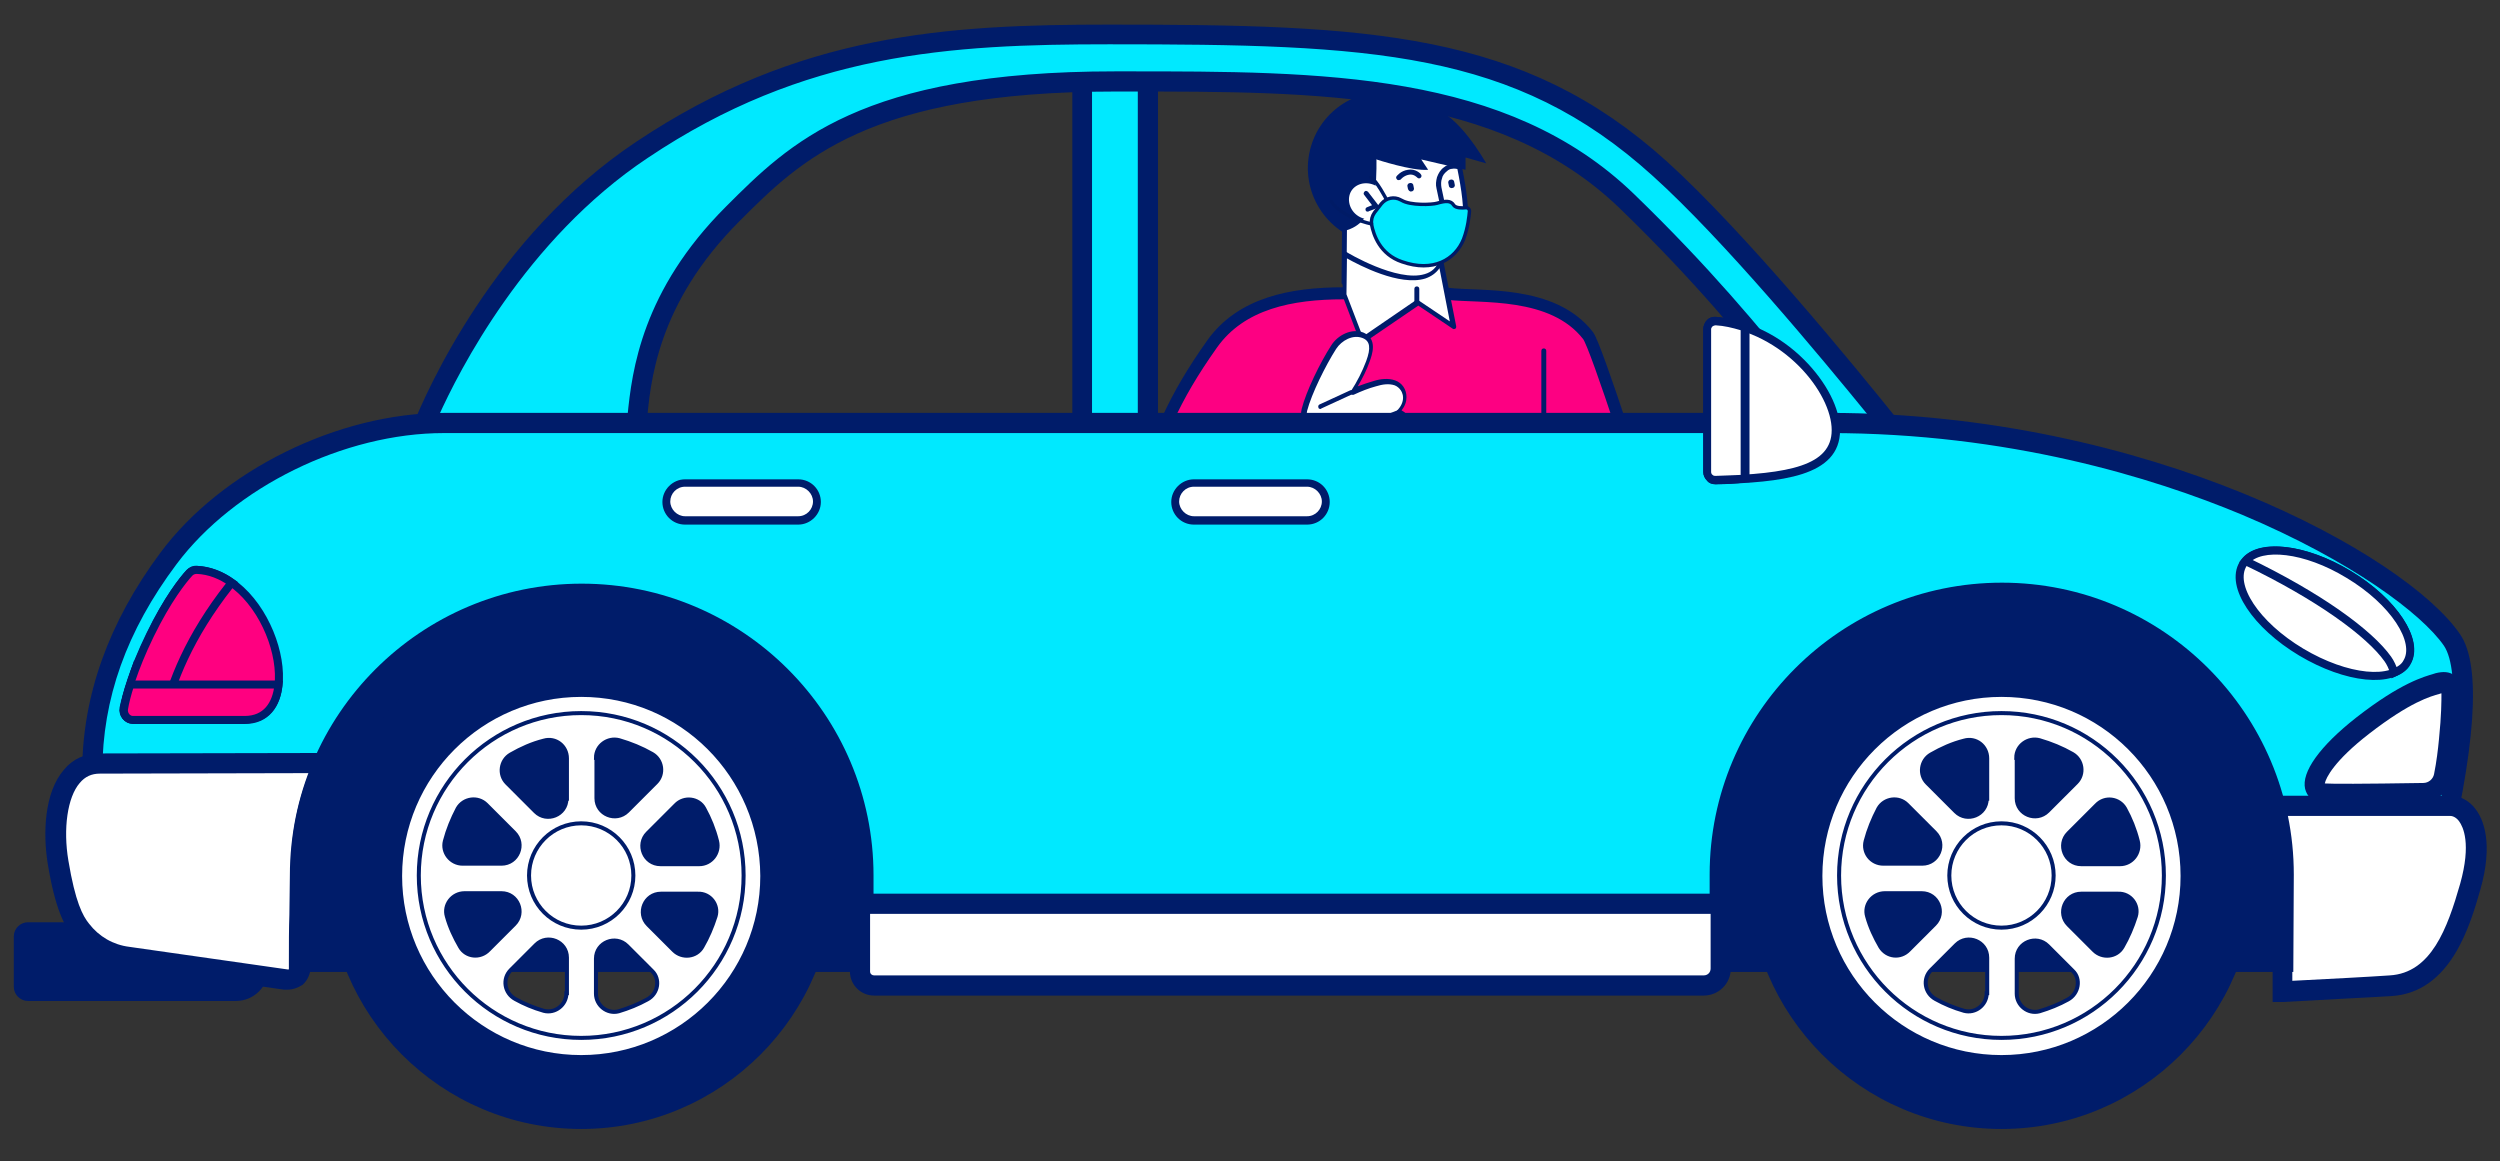 <?xml version="1.0" encoding="UTF-8"?> <!-- Generator: Adobe Illustrator 27.7.0, SVG Export Plug-In . SVG Version: 6.00 Build 0) --> <svg xmlns="http://www.w3.org/2000/svg" xmlns:xlink="http://www.w3.org/1999/xlink" version="1.1" id="Capa_1" x="0px" y="0px" viewBox="0 0 508 236" style="enable-background:new 0 0 508 236;" xml:space="preserve"><rect x="0" y="0" width="508" height="236" fill="#333333" stroke="none"/> <style type="text/css"> .st0{fill-rule:evenodd;clip-rule:evenodd;fill:#FD0082;stroke:#001C6A;stroke-width:2.45;stroke-linecap:round;stroke-linejoin:round;stroke-miterlimit:10;} .st1{fill:#001C6A;} .st2{fill:#FFFFFF;} .st3{fill-rule:evenodd;clip-rule:evenodd;fill:#001C6A;} .st4{fill-rule:evenodd;clip-rule:evenodd;fill:#FFFFFF;} .st5{fill:#00E9FF;} .st6{fill:#FFFFFF;stroke:#001C6A;stroke-width:1.634;stroke-miterlimit:10;} .st7{fill:#FF0080;stroke:#001C6A;stroke-width:1.634;stroke-miterlimit:10;} .st8{fill:#001C6A;stroke:#001C6A;stroke-width:0.817;stroke-miterlimit:10;} .st9{fill:#FFFFFF;stroke:#001C6A;stroke-width:0.817;stroke-miterlimit:10;} .st10{fill:#00E9FF;stroke:#001B66;stroke-width:0.7;stroke-linecap:round;stroke-linejoin:round;stroke-miterlimit:10;} .st11{fill-rule:evenodd;clip-rule:evenodd;fill:#00E9FF;stroke:#001B66;stroke-width:0.7;stroke-linecap:round;stroke-linejoin:round;stroke-miterlimit:10;} .st12{fill-rule:evenodd;clip-rule:evenodd;fill:none;stroke:#001B66;stroke-width:0.7;stroke-linecap:round;stroke-linejoin:round;stroke-miterlimit:10;} </style> <g> <g> <g> <path class="st0" d="M338.7,115.4c-4.7-15-14.3-44.9-16-47.2c-7.2-9.3-21.9-7.7-28.5-8.5c0,0-21.2-0.1-21.2-0.1 c-10.6,0-20.8,2-26.7,10.3c-8,11.3-10.8,18.5-16,33.6c-1.4,4.1-3.6,12-3.6,12H338.7z"></path> <ellipse transform="matrix(0.23 -0.973 0.973 0.23 183.398 299.9)" class="st1" cx="281.2" cy="34.1" rx="15.5" ry="15.5"></ellipse> <path class="st2" d="M279.7,32.4c0,4.5,0.2,12.9-6.5,14.5c0,5.7-0.1,11.9-0.1,11.9l19.5,0.3l0-6.9c8.2-2,4.4-14.4,3-22.4l-15,1.7 C280.1,31.4,279.7,31.8,279.7,32.4z"></path> <path class="st1" d="M292.7,53.6c-0.3,0-0.5-0.2-0.5-0.5l0-1.1c0-0.2,0.2-0.4,0.4-0.5c6.6-1.6,4.8-10.9,3.3-18.4 c-0.2-1.2-0.5-2.4-0.7-3.5c0-0.3,0.1-0.5,0.4-0.5c0.3,0,0.5,0.1,0.6,0.4c0.2,1.1,0.4,2.3,0.7,3.5c1.5,7.7,3.4,17.3-3.7,19.4 l0,0.7C293.2,53.4,292.9,53.6,292.7,53.6L292.7,53.6z"></path> <path class="st1" d="M273.1,57.9c-0.3,0-0.5-0.2-0.5-0.5l0.1-10.6c0-0.3,0.2-0.5,0.5-0.5c0.3,0,0.5,0.2,0.5,0.5l-0.1,10.6 C273.6,57.7,273.4,57.9,273.1,57.9z"></path> <g> <path class="st2" d="M281,43.3c-1.2,1.5-3.6,1.7-5.3,0.4c-1.7-1.3-2.1-3.7-0.9-5.2c1.2-1.5,3.6-1.7,5.3-0.4 C281.8,39.5,282.2,41.8,281,43.3z"></path> <path class="st1" d="M277.9,43c-0.2,0-0.4-0.1-0.4-0.3c-0.1-0.2,0-0.5,0.3-0.6l1-0.4l-1.6-2.1c-0.2-0.2-0.1-0.5,0.1-0.7 c0.2-0.2,0.5-0.1,0.7,0.1l2,2.6c0.1,0.1,0.1,0.3,0.1,0.4c0,0.1-0.1,0.3-0.3,0.3l-1.6,0.6C278.1,43,278,43,277.9,43z"></path> </g> <path class="st1" d="M290.5,52.8c-0.6,0-1.3-0.1-2.1-0.2c-0.3-0.1-0.4-0.3-0.4-0.6c0.1-0.3,0.3-0.4,0.6-0.4 c2.2,0.5,3.9-0.1,3.9-0.1c0.3-0.1,0.5,0,0.6,0.3c0.1,0.2,0,0.5-0.3,0.6C292.8,52.5,291.9,52.8,290.5,52.8z"></path> <path class="st1" d="M313.7,115.1c-0.3,0-0.5-0.2-0.5-0.5V71.3c0-0.3,0.2-0.5,0.5-0.5c0.3,0,0.5,0.2,0.5,0.5v43.3 C314.2,114.9,313.9,115.1,313.7,115.1z"></path> <path class="st2" d="M273.2,51.6c0,0,13.5,10.3,19.5,1.5l2.6,13.2l-7.3-4.9l-11.3,7.7l-3.5-9.2L273.2,51.6z"></path> <g> <path class="st1" d="M276.7,69.6c0,0-0.1,0-0.1,0c-0.1,0-0.3-0.1-0.3-0.3l-3.5-9.2c0-0.1,0-0.1,0-0.2l0.1-8.3 c0-0.2,0.1-0.3,0.2-0.4c0.2-0.1,0.3-0.1,0.5,0c0.1,0.1,10.3,6.2,15.9,4.5c1.4-0.4,2.4-1.3,2.9-2.7c0.1-0.2,0.3-0.3,0.5-0.3 c0.2,0,0.4,0.2,0.4,0.4l2.6,13.2c0,0.2,0,0.4-0.2,0.5c-0.2,0.1-0.4,0.1-0.5,0l-7-4.7l-11,7.5C276.8,69.6,276.8,69.6,276.7,69.6z M273.6,59.8l3.3,8.6l10.8-7.4c0.2-0.1,0.4-0.1,0.5,0l6.4,4.3l-2.1-10.8c-0.7,1-1.7,1.7-2.9,2.1c-5.2,1.6-13.4-2.7-15.9-4.1 L273.6,59.8z"></path> </g> <path class="st1" d="M287.9,61.9c-0.3,0-0.5-0.2-0.5-0.5v-2.7c0-0.3,0.2-0.5,0.5-0.5c0.3,0,0.5,0.2,0.5,0.5v2.7 C288.4,61.7,288.2,61.9,287.9,61.9z"></path> <g> <path class="st1" d="M284.2,36.6c-0.1,0-0.2,0-0.3-0.1c-0.2-0.2-0.3-0.5-0.1-0.7c0,0,0.8-1.1,2.3-1.3c1.5-0.3,2.6,0.8,2.6,0.9 c0.2,0.2,0.2,0.5,0,0.7c-0.2,0.2-0.5,0.2-0.7,0c0,0-0.7-0.8-1.7-0.6c-1.1,0.2-1.7,1-1.7,1C284.5,36.5,284.4,36.6,284.2,36.6z"></path> <path class="st1" d="M293.1,42c-0.2,0-0.4-0.1-0.5-0.4l-0.7-3.3c-0.2-0.8-0.1-1.5,0.1-2.3c0.3-0.8,0.7-1.5,1.4-2 c0.5-0.4,1-0.6,1.6-0.7c0.5-0.1,1.1,0,1.8,0.2c0.3,0.1,0.4,0.3,0.3,0.6c-0.1,0.3-0.3,0.4-0.6,0.3c-0.6-0.1-1-0.2-1.4-0.1 c-0.4,0-0.8,0.2-1.1,0.5c-0.5,0.4-0.9,0.9-1,1.5c-0.2,0.5-0.2,1.2-0.1,1.8l0.7,3.3c0.1,0.3-0.1,0.5-0.4,0.6 C293.2,42,293.1,42,293.1,42z"></path> <path class="st1" d="M291.6,43c-0.8,0-1.5-0.3-1.6-0.3c-0.2-0.1-0.3-0.4-0.2-0.6c0.1-0.2,0.4-0.4,0.6-0.2c0,0,1.6,0.7,2.5-0.2 c0.2-0.2,0.5-0.2,0.7,0c0.2,0.2,0.2,0.5,0,0.7C293,42.9,292.3,43,291.6,43z"></path> </g> <path class="st1" d="M229.5,115.8c-0.2,0-0.3-0.1-0.4-0.2c-0.2-0.2-0.1-0.5,0.1-0.7l26-18.2c0.2-0.2,0.5-0.1,0.7,0.1 c0.2,0.2,0.1,0.5-0.1,0.7l-26,18.2C229.7,115.8,229.6,115.8,229.5,115.8z"></path> <path class="st1" d="M295.1,38.2c0.3,0,0.6-0.3,0.5-0.7l-0.1-0.5c0-0.3-0.3-0.6-0.7-0.5c-0.3,0-0.6,0.3-0.5,0.7l0.1,0.5 C294.4,38,294.7,38.3,295.1,38.2z"></path> <path class="st1" d="M286.8,38.9c0.3,0,0.6-0.3,0.5-0.7l-0.1-0.5c0-0.3-0.3-0.6-0.7-0.5c-0.3,0-0.6,0.3-0.5,0.7l0.1,0.5 C286.2,38.7,286.5,39,286.8,38.9z"></path> <path class="st3" d="M279.7,32.4c0,0,7.3,2.4,10.5,2.1l-1.4-2.1l9,2.1V32l4.2,1.2c0,0-5.8-10.4-11.1-11.2l-14,7.1L279.7,32.4z"></path> <g> <path class="st4" d="M266.1,89.6c-0.9-1.6-1.5-4.9-1.2-6.2c0.9-3.5,3.7-9.2,5.9-12.7c1.2-1.8,3.7-3.4,6-2.4 c2.3,1,1.6,3.5,0.9,5.3c-0.8,2.2-1.9,4.2-3.1,6.2c1.5-0.7,3-1.3,4.6-1.7c1.3-0.3,2.7-0.6,4-0.1c1.3,0.5,2,1.6,2,3 c0,1.1-0.5,2.1-1.3,2.9c1.3,0.3,2.3,1.6,2.4,3c0.1,2-1.1,3.6-2.4,5c1.8,0.4,2.6,2.6,1.9,4.3c-0.9,2.5-4.5,4.3-6.9,5.4l-2.8,1 c1.4,2.8,2.2,7-0.4,9.1c-3.9,3-10.3,5.7-10.3,5.7l-10.1-20.1L266.1,89.6z"></path> <path class="st1" d="M265.6,117.7c-0.2,0-0.3-0.1-0.4-0.3l-10.1-20.1c-0.1-0.2,0-0.5,0.1-0.6l10.3-7.4c-0.8-1.7-1.4-4.8-1-6.2 c0.9-3.6,3.8-9.5,6-12.9c1.3-2.1,4.2-3.6,6.6-2.6c2.9,1.3,1.7,4.5,1.2,5.9c-0.6,1.7-1.4,3.3-2.4,5c1.1-0.4,2.2-0.8,3.3-1.1 c1.3-0.4,2.9-0.6,4.3-0.1c1.4,0.5,2.3,1.8,2.3,3.4c0,0.9-0.3,1.8-1,2.7c1.2,0.6,2,1.8,2.1,3.2c0.1,1.9-0.9,3.5-2.1,4.8 c0.5,0.3,1,0.8,1.3,1.4c0.5,1,0.6,2.3,0.3,3.3c-0.9,2.6-4.3,4.4-7.1,5.7l-2.3,0.9c1.3,3.1,1.9,7.1-0.8,9.2 c-3.9,3-10.1,5.6-10.4,5.7C265.7,117.7,265.6,117.7,265.6,117.7z M256.1,97.3l9.7,19.3c1.5-0.6,6.5-2.9,9.8-5.4 c2.4-1.8,1.6-5.7,0.3-8.5c-0.1-0.1-0.1-0.3,0-0.4c0.1-0.1,0.2-0.2,0.3-0.3l2.8-1c1.5-0.7,5.7-2.6,6.6-5.1 c0.3-0.8,0.2-1.8-0.2-2.6c-0.2-0.4-0.7-1-1.4-1.1c-0.2,0-0.3-0.2-0.3-0.3c0-0.2,0-0.3,0.1-0.5c1.2-1.3,2.4-2.8,2.3-4.6 c-0.1-1.3-0.9-2.3-2-2.6c-0.2,0-0.3-0.2-0.3-0.3c0-0.2,0-0.3,0.1-0.5c0.8-0.8,1.2-1.7,1.2-2.6c0-1.1-0.7-2.1-1.7-2.5 c-1.2-0.4-2.5-0.2-3.8,0.2c-1.5,0.4-3,1-4.5,1.7c-0.2,0.1-0.4,0-0.6-0.1c-0.1-0.2-0.2-0.4,0-0.6c1.3-2,2.3-4,3.1-6.1 c1-2.7,0.8-4.1-0.7-4.7c-2-0.8-4.3,0.5-5.4,2.2c-2.1,3.3-5,9.1-5.9,12.6c-0.3,1.2,0.2,4.3,1.1,5.8c0.1,0.2,0.1,0.5-0.1,0.6 L256.1,97.3z"></path> <g> <path class="st1" d="M268.3,83.1c-0.2,0-0.4-0.1-0.4-0.3c-0.1-0.2,0-0.5,0.2-0.6l6.3-2.9c0.2-0.1,0.5,0,0.6,0.2 c0.1,0.2,0,0.5-0.2,0.6l-6.3,2.9C268.4,83.1,268.4,83.1,268.3,83.1z"></path> <path class="st1" d="M269.3,90.1c-0.2,0-0.4-0.1-0.4-0.3c-0.1-0.2,0-0.5,0.3-0.6l14.7-5.8c0.2-0.1,0.5,0,0.6,0.3 c0.1,0.2,0,0.5-0.3,0.6L269.5,90C269.4,90,269.4,90.1,269.3,90.1z"></path> <path class="st1" d="M272.2,96.8c-0.2,0-0.4-0.1-0.4-0.3c-0.1-0.2,0-0.5,0.3-0.6l11.7-4.6c0.2-0.1,0.5,0,0.6,0.3 c0.1,0.2,0,0.5-0.3,0.6l-11.7,4.6C272.4,96.8,272.3,96.8,272.2,96.8z"></path> </g> </g> <path class="st1" d="M268.3,98.5c-0.2,0-0.4-0.1-0.5-0.4l-2.2-8.4c-0.1-0.3,0.1-0.5,0.3-0.6c0.3-0.1,0.5,0.1,0.6,0.3l2.2,8.4 c0.1,0.3-0.1,0.5-0.3,0.6C268.4,98.5,268.3,98.5,268.3,98.5z"></path> </g> <g> <g id="car_00000131347243720161256850000009435090807601302921_"> <g> <g> <g> <path class="st1" d="M47.9,201.4H5.7c-0.5,0-0.9-0.4-0.9-0.9v-10.2c0-0.5,0.4-0.9,0.9-0.9h46.8v7.3 C52.5,199.4,50.5,201.4,47.9,201.4z"></path> <path class="st1" d="M47.9,203.4H5.7c-1.6,0-2.9-1.3-2.9-2.9v-10.2c0-1.6,1.3-2.9,2.9-2.9h48.9v9.4 C54.5,200.5,51.6,203.4,47.9,203.4z M6.9,199.4h41.1c1.4,0,2.5-1.1,2.5-2.5v-5.3H6.9V199.4z"></path> </g> </g> <g> <rect x="219.9" y="11.9" class="st5" width="13.4" height="77.9"></rect> <path class="st1" d="M233.3,91.8h-13.4c-1.1,0-2-0.9-2-2V11.9c0-1.1,0.9-2,2-2h13.4c1.1,0,2,0.9,2,2v77.9 C235.3,90.9,234.4,91.8,233.3,91.8z M221.9,87.8h9.3V13.9h-9.3V87.8z"></path> </g> <g> <path class="st5" d="M129.3,86.6c0.8-8.6,1.9-25.5,19.6-43.2c12.8-12.9,27.4-26.9,77.7-26.9c39.7,0,78.2-0.5,104,24.3 c18.6,17.9,29,31.7,40.7,45.8h12.9c-9.5-11.8-31.2-38.3-46.8-52.4C308.6,8.3,278.6,7,225.4,7c-33.7,0-63,2.1-95,23.4 C101.6,49.7,87.9,81.8,86,86.6H129.3z"></path> <path class="st1" d="M384.1,88.7h-12.9c-0.6,0-1.2-0.3-1.6-0.7c-2-2.5-4-4.9-6.1-7.4C354.1,69,344.3,57,329.1,42.3 c-24.7-23.8-61.4-23.7-100.3-23.7l-2.3,0c-50,0-63.9,14-76.2,26.3c-16.8,16.8-18.2,32.8-18.9,41.4l0,0.5c-0.1,1.1-1,1.9-2,1.9 H86c-0.7,0-1.3-0.3-1.7-0.9s-0.5-1.3-0.2-1.9c2.5-6.1,16.2-37.8,45.2-57.1c32.9-22,63-23.8,96.1-23.8 c52.7,0,84,1.3,113.3,27.8c15.8,14.3,38.1,41.5,47,52.6c0.5,0.6,0.6,1.5,0.2,2.2C385.6,88.2,384.9,88.7,384.1,88.7z M372.1,84.6h7.7c-10.1-12.4-29.7-36-43.9-48.8C307.7,10.2,278.6,9,225.4,9c-32.4,0-61.9,1.7-93.8,23.1 c-24.9,16.6-38.4,43.4-42.5,52.5h38.4c0.9-9.4,3-25.6,20-42.6c12.9-12.9,27.4-27.5,79.1-27.5l2.3,0c39.7,0,77.3,0,103.1,24.9 c15.4,14.9,25.3,26.9,34.8,38.6C368.5,80.2,370.3,82.4,372.1,84.6z"></path> </g> <g> <path class="st5" d="M71.2,184.7h420.7c1.1-1.7,2-3.8,2.7-6.6c4.3-17.3,8.8-40.7,3.7-48.1c-9.6-14-60-44.1-126.7-44.1 c-74.3,0-200.3,0-281.4,0c-19.8,0-43.4,10.6-56,27.5c-13.8,18.5-15.5,34.3-15.5,43.4C18.7,170.8,48.1,179.8,71.2,184.7z"></path> <path class="st1" d="M491.8,186.8H71.2c-0.1,0-0.3,0-0.4,0c-35.9-7.7-54.1-17.7-54.1-29.9c0-15.5,5.4-30.5,15.9-44.6 C45,95.6,68.7,83.9,90.2,83.9h281.4c65,0,117.3,28.8,128.3,45c4.4,6.4,3.2,23.2-3.4,49.8c-0.7,2.7-1.7,5.1-3,7.2 C493.2,186.4,492.5,186.8,491.8,186.8z M71.4,182.7h419.3c0.8-1.5,1.4-3.2,1.9-5c6.1-24.3,7.5-41.3,4-46.5 c-4.5-6.5-18.9-17.3-41-26.6C437.4,97,408.1,88,371.6,88H90.2c-20.3,0-42.6,11-54.3,26.6c-10.2,13.6-15.1,27.4-15.1,42.2 C20.7,162.5,27.3,173.3,71.4,182.7z"></path> </g> <g> <g> <path class="st2" d="M61,177.9c0-8.1,1.7-15.9,4.8-22.9l-45.5,0.1c-8.2,0-9.9,11.2-8.5,20.1c1.4,8.5,3,11.8,4.6,13.8 c2.3,2.9,5.6,5,9.5,5.5L58,199c1.6,0.2,3.1-1,3-2.7C61.1,191.9,61,183.4,61,177.9z"></path> </g> <g> <path class="st1" d="M58.4,201.1c-0.2,0-0.4,0-0.7,0l-32.2-4.6c-4.3-0.6-8.1-2.8-10.8-6.3c-1.6-2.1-3.5-5.5-5-14.7 c-1-6.2-0.7-14.5,3.3-19.1c1.8-2.2,4.3-3.3,7.2-3.3l48.7-0.1l-1.3,2.9c-3.1,7-4.6,14.4-4.6,22.1c0,5.5,0,14,0.1,18.5 c0,1.4-0.6,2.7-1.6,3.6C60.6,200.7,59.5,201.1,58.4,201.1z M62.8,157.1l-42.5,0.1c-1.7,0-3,0.6-4.1,1.9 c-2.5,2.9-3.4,9.3-2.3,15.8c1.4,8.4,2.9,11.2,4.2,12.8c2,2.6,4.9,4.3,8.2,4.7l32.2,4.6c0.3,0,0.4-0.1,0.5-0.1 c0.1-0.1,0.2-0.2,0.2-0.5c0-4.5-0.1-13-0.1-18.5C59,170.7,60.2,163.7,62.8,157.1z"></path> </g> </g> <g> <g> <path class="st2" d="M497.9,163.7H462c1.1,4.5,1.7,9.2,1.7,14c0,4.8,0,16.3,0,23.7c8.5-0.4,17.2-0.9,22-1.2 c10.1-0.6,13.7-11.5,16.1-20.1C505.3,168.2,501,163.7,497.9,163.7z"></path> </g> <g> <path class="st1" d="M461.8,203.6l0-2.1l0-23.7c0-4.6-0.6-9.1-1.7-13.6l-0.6-2.5h38.5c1.9,0,3.8,1,5.1,2.8 c1.5,2,3.6,6.8,0.9,16.3c-2.1,7.3-6,20.8-18,21.6c-4.7,0.3-13.5,0.7-22,1.2L461.8,203.6z M464.6,165.7c0.8,3.9,1.2,8,1.2,12 l0,21.6c7.8-0.4,15.5-0.8,19.8-1.1c8.4-0.5,11.7-9.5,14.3-18.6c2.3-8.2,0.6-11.6-0.2-12.7c-0.5-0.7-1.2-1.1-1.8-1.1H464.6z"></path> </g> </g> <g> <g> <path class="st1" d="M175.4,195.5c0-6.1-0.1-11.4-0.1-17.6c0-31.6-25.6-57.3-57.3-57.3s-57.3,25.6-57.3,57.3 c0,6.1-0.1,10.2-0.1,17.6H175.4z"></path> </g> <g> <path class="st1" d="M177.5,197.5H58.7v-2c0-3.8,0-6.8,0.1-9.6c0-2.6,0.1-5,0.1-8c0-32.7,26.6-59.3,59.3-59.3 c32.7,0,59.3,26.6,59.3,59.3c0,3.1,0,6,0,8.8c0,2.9,0,5.7,0,8.8V197.5z M62.7,193.5h110.6c0-2.3,0-4.5,0-6.7 c0-2.9,0-5.8,0-8.9c0-30.4-24.8-55.2-55.2-55.2c-30.4,0-55.2,24.8-55.2,55.2c0,2.9,0,5.4-0.1,8 C62.8,188.2,62.8,190.6,62.7,193.5z"></path> </g> </g> <g> <g> <path class="st1" d="M464,195.5c0-5.8,0-11.7,0-17.8c0-31.6-25.6-57.3-57.3-57.3s-57.3,25.7-57.3,57.3 c0,6.4,0.1,11.9,0.1,17.7H464z"></path> </g> <g> <path class="st1" d="M466,197.5H347.4l0-2c0-2.9,0-5.7,0-8.7c0-2.9,0-5.9,0-9.1c0-32.7,26.6-59.3,59.4-59.3 c32.7,0,59.3,26.6,59.3,59.3L466,197.5z M351.5,193.5H462l0-15.7c0-30.4-24.8-55.2-55.2-55.2c-30.5,0-55.3,24.8-55.3,55.3 c0,3.2,0,6.2,0,9.1C351.5,189.1,351.5,191.2,351.5,193.5z"></path> </g> </g> <g> <g> <path class="st2" d="M498.1,141c0-1.7-0.6-2.6-2.7-2c-1.7,0.5-6.1,1.4-15.3,8.6c-9.8,7.6-11.4,13-8.4,13.6 c1.2,0.3,14.3,0.1,20.7,0c2,0,3.8-1.5,4.1-3.5c0.4-2,0.8-4.6,1-7.3C498,146,498.1,142.9,498.1,141z"></path> </g> <g> <path class="st1" d="M477.3,163.3c-5.2,0-5.7-0.1-6-0.2c-1.5-0.3-2.5-1.3-2.9-2.8c-0.8-3.4,3-8.7,10.4-14.5 c9.1-7.1,13.8-8.3,15.8-8.9l0.3-0.1c1.6-0.4,2.8-0.3,3.8,0.4c1,0.7,1.4,1.9,1.4,3.5l0,0c0,1.7-0.1,4.8-0.5,9.5 c-0.2,2.3-0.6,4.8-1.1,7.5c-0.5,2.9-3.1,5.1-6.1,5.2C485.1,163.3,480.3,163.3,477.3,163.3z M472.4,159.2 c1.5,0.1,7.4,0.1,20-0.1c1.1,0,2-0.8,2.2-1.8c0.5-2.5,0.8-5,1-7.1c0.5-4.9,0.5-7.8,0.5-9.2l0,0c0,0,0,0,0-0.1c0,0,0,0-0.1,0 l-0.3,0.1c-1.8,0.5-5.9,1.6-14.3,8.1C474.3,154.6,472.6,158.1,472.4,159.2z"></path> </g> </g> <g> <g> <path class="st2" d="M349.7,183.7H174.7c0,5.9,0,8.3,0,13.7c0,1.6,1.3,2.9,2.9,2.9h168.6c1.9,0,3.5-1.5,3.5-3.4V183.7z"></path> </g> <g> <path class="st1" d="M346.2,202.3H177.6c-2.7,0-4.9-2.2-4.9-4.9l0-15.8h179v15.2C351.7,199.9,349.2,202.3,346.2,202.3z M176.8,185.7l0,11.7c0,0.5,0.4,0.8,0.8,0.8h168.6c0.8,0,1.4-0.6,1.4-1.4v-11.1H176.8z"></path> </g> </g> </g> <g> <g> <path class="st6" d="M489,134.6c-2.6,4.4-12.2,3.4-21.4-2.1c-9.2-5.5-14.5-13.5-11.8-17.9c2.6-4.4,12.2-3.4,21.4,2.1 C486.4,122.2,491.7,130.3,489,134.6z"></path> <path class="st6" d="M477.2,116.7c-8.7-5.3-17.8-6.3-20.9-2.7c15,7.2,25.2,14.7,28.9,19.9c0.5,0.7,1,1.7,1.3,2.8 c1.1-0.5,2.1-1.1,2.6-2.1C491.7,130.3,486.4,122.2,477.2,116.7z"></path> </g> <g> <path class="st7" d="M38.5,116.4c0.4-0.4,0.9-0.7,1.5-0.6c15.6,1,23.2,30.4,9.7,30.4H27c-1.2,0-2.1-1.1-1.8-2.3 c0.5-2.7,1.9-7.7,5.4-14.9C34,121.8,37.2,117.8,38.5,116.4z"></path> <path class="st7" d="M46.6,119c0.2-0.2,0.3-0.4,0.5-0.6c-2.1-1.5-4.5-2.5-7.1-2.6c-0.6,0-1.1,0.2-1.5,0.6 c-1.3,1.4-4.5,5.4-8,12.6c-3.5,7.2-4.8,12.2-5.4,14.9c-0.2,1.2,0.7,2.3,1.8,2.3h6.2C34.8,138.6,38.5,129.3,46.6,119z"></path> <path class="st7" d="M26.5,139c-0.7,2.1-1.1,3.8-1.3,5c-0.2,1.2,0.7,2.3,1.8,2.3h22.7c4.4,0,6.5-3.1,6.9-7.2H26.5z"></path> </g> </g> <g> <g> <g> <path class="st2" d="M162.2,105.8h-23c-2.1,0-3.8-1.7-3.8-3.8l0,0c0-2.1,1.7-3.8,3.8-3.8h23c2.1,0,3.8,1.7,3.8,3.8l0,0 C166,104,164.3,105.8,162.2,105.8z"></path> </g> <g> <path class="st1" d="M162.2,106.6h-23c-2.6,0-4.6-2.1-4.6-4.6s2.1-4.6,4.6-4.6h23c2.6,0,4.6,2.1,4.6,4.6 S164.7,106.6,162.2,106.6z M139.2,98.9c-1.7,0-3,1.4-3,3s1.4,3,3,3h23c1.7,0,3-1.4,3-3s-1.4-3-3-3H139.2z"></path> </g> </g> </g> <g> <g> <g> <path class="st2" d="M265.6,105.8h-23c-2.1,0-3.8-1.7-3.8-3.8l0,0c0-2.1,1.7-3.8,3.8-3.8h23c2.1,0,3.8,1.7,3.8,3.8l0,0 C269.4,104,267.7,105.8,265.6,105.8z"></path> </g> <g> <path class="st1" d="M265.6,106.6h-23c-2.6,0-4.6-2.1-4.6-4.6s2.1-4.6,4.6-4.6h23c2.6,0,4.6,2.1,4.6,4.6 S268.2,106.6,265.6,106.6z M242.6,98.9c-1.7,0-3,1.4-3,3s1.4,3,3,3h23c1.7,0,3-1.4,3-3s-1.4-3-3-3H242.6z"></path> </g> </g> </g> <g> <path class="st8" d="M118.1,126.8c-28.2,0-51.1,22.9-51.1,51.1S89.9,229,118.1,229s51.1-22.9,51.1-51.1 S146.3,126.8,118.1,126.8z M118.1,209.3c-17.3,0-31.4-14-31.4-31.4s14-31.4,31.4-31.4s31.4,14,31.4,31.4 S135.4,209.3,118.1,209.3z"></path> <path class="st9" d="M118.1,141.2c-20.3,0-36.8,16.5-36.8,36.8c0,20.3,16.5,36.8,36.8,36.8c20.3,0,36.8-16.5,36.8-36.8 C154.8,157.6,138.4,141.2,118.1,141.2z M118.1,209.2c-17.3,0-31.3-14-31.3-31.3s14-31.3,31.3-31.3c17.3,0,31.3,14,31.3,31.3 S135.3,209.2,118.1,209.2z"></path> <path class="st9" d="M118.1,144.9c-18.2,0-33,14.8-33,33c0,18.2,14.8,33,33,33c18.2,0,33-14.8,33-33 C151.1,159.7,136.3,144.9,118.1,144.9z M90.4,170.9c0.6-2.3,1.5-4.5,2.6-6.6c1.2-2.1,4.1-2.5,5.8-0.8l5.7,5.7 c2.3,2.3,0.7,6.3-2.6,6.3H94C91.6,175.5,89.8,173.2,90.4,170.9z M93.5,192.4c-1.1-1.9-2.1-4-2.7-6.2c-0.7-2.3,1.1-4.7,3.6-4.7 h7.5c3.3,0,4.9,4,2.6,6.3l-5.2,5.2C97.6,194.8,94.7,194.5,93.5,192.4z M115.1,201.8c0,2.4-2.3,4.2-4.6,3.6 c-2.1-0.6-4-1.4-5.8-2.4c-2.2-1.2-2.7-4.1-0.9-5.9l5.1-5.1c2.3-2.3,6.3-0.7,6.3,2.6V201.8z M115.1,162.3c0,3.3-4,4.9-6.3,2.6 l-5.8-5.8c-1.7-1.7-1.3-4.6,0.8-5.8c2.1-1.2,4.3-2.2,6.7-2.8c2.4-0.7,4.7,1.1,4.7,3.6V162.3z M143.1,164.3c1.1,2,2,4.2,2.6,6.6 c0.6,2.4-1.2,4.7-3.6,4.7h-7.9c-3.3,0-4.9-4-2.6-6.3l5.7-5.7C139,161.8,142,162.2,143.1,164.3z M121.1,154 c0-2.5,2.4-4.2,4.7-3.6c2.4,0.7,4.6,1.6,6.7,2.8c2.1,1.2,2.5,4.1,0.8,5.8l-5.8,5.8c-2.3,2.3-6.3,0.7-6.3-2.6V154z M131.5,203.1 c-1.8,1-3.8,1.8-5.8,2.4c-2.3,0.6-4.6-1.2-4.6-3.6v-7.1c0-3.3,4-4.9,6.3-2.6l5.1,5.1C134.2,198.9,133.8,201.9,131.5,203.1z M145.4,186.2c-0.7,2.2-1.6,4.3-2.7,6.2c-1.2,2.1-4.1,2.4-5.8,0.7l-5.2-5.2c-2.3-2.3-0.7-6.3,2.6-6.3h7.5 C144.3,181.5,146.1,183.9,145.4,186.2z"></path> <circle class="st9" cx="118.1" cy="177.9" r="10.6"></circle> </g> <g> <path class="st8" d="M406.7,126.8c-28.2,0-51.1,22.9-51.1,51.1s22.9,51.1,51.1,51.1c28.2,0,51.1-22.9,51.1-51.1 S434.9,126.8,406.7,126.8z M406.7,209.3c-17.3,0-31.4-14-31.4-31.4s14-31.4,31.4-31.4c17.3,0,31.4,14,31.4,31.4 S424,209.3,406.7,209.3z"></path> <path class="st9" d="M406.7,141.2c-20.3,0-36.8,16.5-36.8,36.8c0,20.3,16.5,36.8,36.8,36.8c20.3,0,36.8-16.5,36.8-36.8 C443.5,157.6,427,141.2,406.7,141.2z M406.7,209.2c-17.3,0-31.3-14-31.3-31.3s14-31.3,31.3-31.3c17.3,0,31.3,14,31.3,31.3 S424,209.2,406.7,209.2z"></path> <path class="st9" d="M406.7,144.9c-18.2,0-33,14.8-33,33c0,18.2,14.8,33,33,33c18.2,0,33-14.8,33-33 C439.7,159.7,424.9,144.9,406.7,144.9z M379.1,170.9c0.6-2.3,1.5-4.5,2.6-6.6c1.2-2.1,4.1-2.5,5.8-0.8l5.7,5.7 c2.3,2.3,0.7,6.3-2.6,6.3h-7.9C380.2,175.5,378.5,173.2,379.1,170.9z M382.1,192.4c-1.1-1.9-2.1-4-2.7-6.2 c-0.7-2.3,1.1-4.7,3.6-4.7h7.5c3.3,0,4.9,4,2.6,6.3l-5.2,5.2C386.2,194.8,383.4,194.5,382.1,192.4z M403.7,201.8 c0,2.4-2.3,4.2-4.6,3.6c-2.1-0.6-4-1.4-5.8-2.4c-2.2-1.2-2.7-4.1-0.9-5.9l5.1-5.1c2.3-2.3,6.3-0.7,6.3,2.6V201.8z M403.7,162.3 c0,3.3-4,4.9-6.3,2.6l-5.8-5.8c-1.7-1.7-1.3-4.6,0.8-5.8c2.1-1.2,4.3-2.2,6.7-2.8c2.4-0.7,4.7,1.1,4.7,3.6V162.3z M431.8,164.3 c1.1,2,2,4.2,2.6,6.6c0.6,2.4-1.2,4.7-3.6,4.7h-7.9c-3.3,0-4.9-4-2.6-6.3l5.7-5.7C427.7,161.8,430.6,162.2,431.8,164.3z M409.7,154c0-2.5,2.4-4.2,4.7-3.6c2.4,0.7,4.6,1.6,6.7,2.8c2.1,1.2,2.5,4.1,0.8,5.8l-5.8,5.8c-2.3,2.3-6.3,0.7-6.3-2.6V154z M420.2,203.1c-1.8,1-3.8,1.8-5.8,2.4c-2.3,0.6-4.6-1.2-4.6-3.6v-7.1c0-3.3,4-4.9,6.3-2.6l5.1,5.1 C422.9,198.9,422.4,201.9,420.2,203.1z M434,186.2c-0.7,2.2-1.6,4.3-2.7,6.2c-1.2,2.1-4.1,2.4-5.8,0.7l-5.2-5.2 c-2.3-2.3-0.7-6.3,2.6-6.3h7.5C432.9,181.5,434.7,183.9,434,186.2z"></path> <path class="st9" d="M417.3,177.9c0,5.8-4.7,10.6-10.6,10.6c-5.8,0-10.6-4.7-10.6-10.6c0-5.8,4.7-10.6,10.6-10.6 C412.6,167.3,417.3,172.1,417.3,177.9z"></path> </g> <g> <g> <g> <path class="st2" d="M346.9,66.9v29c0,1,0.8,1.7,1.7,1.7c13.7-0.4,24.4-1.7,24.4-10.1c0-8.4-10.6-20.8-24.3-22.2 C347.8,65.2,346.9,65.9,346.9,66.9z"></path> </g> <g> <path class="st1" d="M348.6,98.4c-0.7,0-1.3-0.2-1.7-0.7c-0.5-0.5-0.8-1.1-0.8-1.8v-29c0-0.7,0.3-1.4,0.8-1.9 c0.5-0.5,1.2-0.7,2-0.6c6.4,0.7,12.7,3.7,17.7,8.7c4.5,4.5,7.3,9.9,7.3,14.3C373.9,96.9,361.9,98,348.6,98.4 C348.6,98.4,348.6,98.4,348.6,98.4z M348.6,66.1c-0.2,0-0.4,0.1-0.6,0.2c-0.2,0.2-0.3,0.4-0.3,0.6v29c0,0.2,0.1,0.5,0.3,0.6 c0.2,0.2,0.4,0.2,0.6,0.2c15-0.4,23.6-2.1,23.6-9.3C372.2,79.8,362.4,67.5,348.6,66.1C348.7,66.1,348.6,66.1,348.6,66.1z"></path> </g> </g> <g> <g> <path class="st2" d="M354.6,66.6c-1.8-0.6-3.8-1.1-5.8-1.3c-1-0.1-1.9,0.7-1.9,1.7v29c0,1,0.8,1.7,1.7,1.7 c2.1-0.1,4-0.1,5.9-0.3V66.6z"></path> </g> <g> <path class="st1" d="M348.6,98.4c-0.7,0-1.3-0.2-1.7-0.7c-0.5-0.5-0.8-1.1-0.8-1.8v-29c0-0.7,0.3-1.4,0.8-1.9 c0.5-0.5,1.2-0.7,2-0.6c2,0.2,3.9,0.6,6,1.3l0.6,0.2v32.1l-0.8,0C352.8,98.3,350.9,98.4,348.6,98.4 C348.6,98.4,348.6,98.4,348.6,98.4z M348.6,66.1c-0.2,0-0.4,0.1-0.6,0.2c-0.2,0.2-0.3,0.4-0.3,0.6v29c0,0.2,0.1,0.5,0.3,0.6 c0.2,0.2,0.4,0.2,0.6,0.2c1.9-0.1,3.6-0.1,5.1-0.2V67.1C352,66.6,350.4,66.2,348.6,66.1C348.7,66.1,348.6,66.1,348.6,66.1z"></path> </g> </g> </g> </g> </g> <path class="st10" d="M298.6,42.9c0-0.4-0.3-0.7-0.7-0.7c-0.8,0.1-2.1,0.1-2.5-0.5c-0.6-1-1.7-0.9-3.4-0.4c-1,0.3-5.4,0.5-7.2-0.6 c-0.1,0-0.2-0.1-0.2-0.1c-1.3-0.7-2.9-0.4-3.9,0.8l-1.4,1.8c-0.5,0.7-0.7,1.5-0.6,2.4c0.4,2.1,1.7,6.1,6.2,7.6 c6.3,2.2,10.8-0.4,12.5-4.6C298.3,46.2,298.5,44,298.6,42.9z"></path> </g> <path class="st11" d="M281.7,40.5c0,0-2-3.9-3.2-4.5"></path> <path class="st12" d="M278.7,45.5c0,0-6-1.2-8.2-4.6"></path> </g> </svg> 